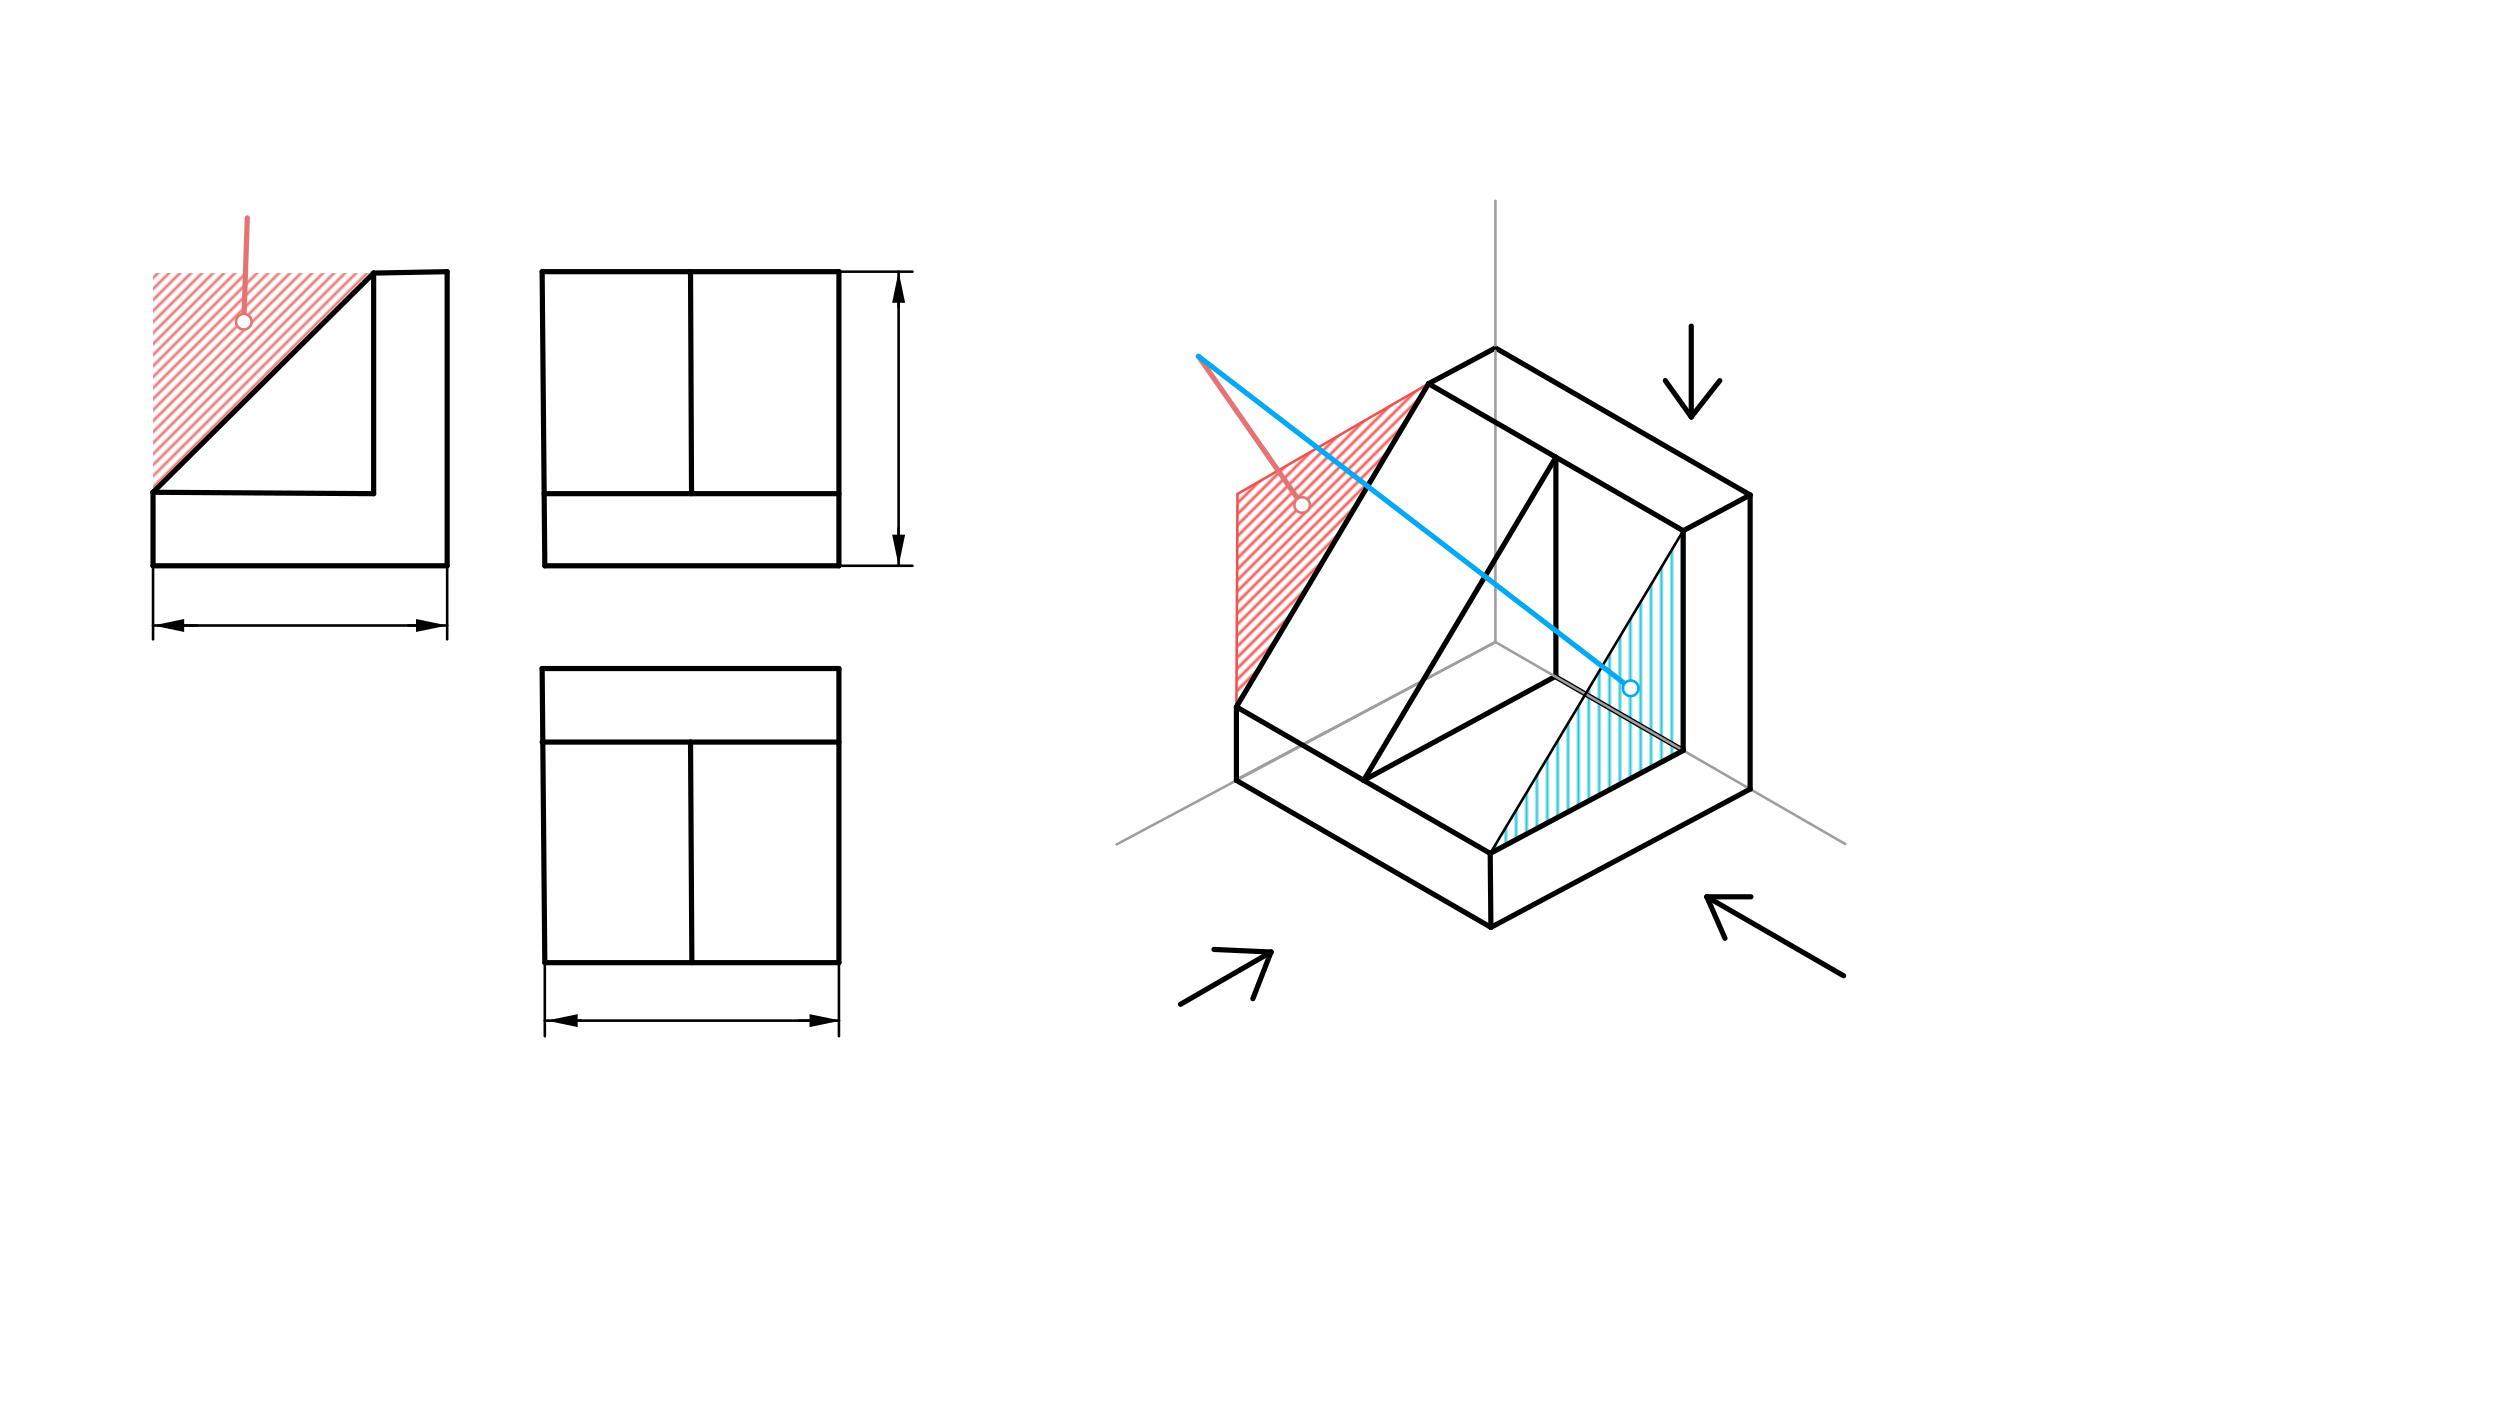 <svg xmlns="http://www.w3.org/2000/svg" class="svg--816" height="100%" preserveAspectRatio="xMidYMid meet" viewBox="0 0 963.78 541.417" width="100%"><defs><marker id="marker-arrow" markerHeight="16" markerUnits="userSpaceOnUse" markerWidth="24" orient="auto-start-reverse" refX="24" refY="4" viewBox="0 0 24 8"><path d="M 0 0 L 24 4 L 0 8 z" stroke="inherit"></path></marker></defs><g class="aux-layer--949"><g class="element--733"><defs><pattern height="3" id="fill_130_7mrx9h__pattern-stripes" patternTransform="rotate(-45)" patternUnits="userSpaceOnUse" width="3"><rect fill="#E57373" height="1" transform="translate(0,0)" width="3"></rect></pattern></defs><g fill="url(#fill_130_7mrx9h__pattern-stripes)"><path d="M 59.005 105.275 L 144.045 105.275 L 59 189.774 L 59.005 105.275 Z" stroke="none"></path></g></g><g class="element--733"><defs><pattern height="3" id="fill_171_etkcdo__pattern-stripes" patternTransform="rotate(-45)" patternUnits="userSpaceOnUse" width="3"><rect fill="#EF5350" height="1" transform="translate(0,0)" width="3"></rect></pattern></defs><g fill="url(#fill_171_etkcdo__pattern-stripes)"><path d="M 550.723 147.918 L 477.077 190.438 L 476.651 272.513 L 550.723 147.918 Z" stroke="none"></path></g></g><g class="element--733"><defs><pattern height="4" id="fill_159_d6bpe1__pattern-stripes" patternTransform="rotate(-90)" patternUnits="userSpaceOnUse" width="4"><rect fill="#26C6DA" height="1" transform="translate(0,0)" width="4"></rect></pattern></defs><g fill="url(#fill_159_d6bpe1__pattern-stripes)"><path d="M 648.903 204.602 L 574.763 328.858 L 648.903 289.317 L 648.903 204.602 Z" stroke="none"></path></g></g><g class="element--733"><line stroke="#EF5350" stroke-dasharray="none" stroke-linecap="round" stroke-width="1" x1="550.723" x2="477.077" y1="147.918" y2="190.438"></line></g><g class="element--733"><line stroke="#EF5350" stroke-dasharray="none" stroke-linecap="round" stroke-width="1" x1="477.077" x2="476.651" y1="190.438" y2="272.513"></line></g><g class="element--733"><line stroke="#000000" stroke-dasharray="none" stroke-linecap="round" stroke-width="2" x1="648.903" x2="599.813" y1="204.602" y2="176.26"></line></g><g class="element--733"><line stroke="#000000" stroke-dasharray="none" stroke-linecap="round" stroke-width="2" x1="599.813" x2="599.813" y1="176.26" y2="260.665"></line></g><g class="element--733"><line stroke="#000000" stroke-dasharray="none" stroke-linecap="round" stroke-width="2" x1="599.813" x2="525.707" y1="260.665" y2="300.836"></line></g><g class="element--733"><line stroke="#000000" stroke-dasharray="none" stroke-linecap="round" stroke-width="2" x1="599.536" x2="648.903" y1="260.815" y2="289.317"></line></g><g class="element--733"><line stroke="#000000" stroke-dasharray="none" stroke-linecap="round" stroke-width="2" x1="674.695" x2="576.5" y1="190.823" y2="134.13"></line></g><g class="element--733"><line stroke="#000000" stroke-dasharray="none" stroke-linecap="round" stroke-width="2" x1="576.5" x2="550.723" y1="134.13" y2="147.918"></line></g></g><g class="main-layer--75a"><g class="element--733"><line stroke="#000000" stroke-dasharray="none" stroke-linecap="round" stroke-width="2" x1="59" x2="172.386" y1="218.12" y2="218.12"></line></g><g class="element--733"><line stroke="#000000" stroke-dasharray="none" stroke-linecap="round" stroke-width="2" x1="172.386" x2="172.386" y1="218.12" y2="104.734"></line></g><g class="element--733"><line stroke="#000000" stroke-dasharray="none" stroke-linecap="round" stroke-width="2" x1="59" x2="59" y1="218.12" y2="189.774"></line></g><g class="element--733"><line stroke="#000000" stroke-dasharray="none" stroke-linecap="round" stroke-width="2" x1="172.386" x2="144.045" y1="104.734" y2="105.275"></line></g><g class="element--733"><line stroke="#000000" stroke-dasharray="none" stroke-linecap="round" stroke-width="2" x1="144.045" x2="144.045" y1="105.275" y2="190.315"></line></g><g class="element--733"><line stroke="#000000" stroke-dasharray="none" stroke-linecap="round" stroke-width="2" x1="144.045" x2="59" y1="190.315" y2="189.774"></line></g><g class="element--733"><line stroke="#000000" stroke-dasharray="none" stroke-linecap="round" stroke-width="2" x1="144.045" x2="59" y1="105.275" y2="189.774"></line></g><g class="element--733"><line stroke="#000000" stroke-dasharray="none" stroke-linecap="round" stroke-width="2" x1="209" x2="210.031" y1="104.734" y2="218.116"></line></g><g class="element--733"><line stroke="#000000" stroke-dasharray="none" stroke-linecap="round" stroke-width="2" x1="210.031" x2="323.417" y1="218.116" y2="218.116"></line></g><g class="element--733"><line stroke="#000000" stroke-dasharray="none" stroke-linecap="round" stroke-width="2" x1="323.417" x2="323.417" y1="218.116" y2="104.73"></line></g><g class="element--733"><line stroke="#000000" stroke-dasharray="none" stroke-linecap="round" stroke-width="2" x1="323.417" x2="209" y1="104.73" y2="104.734"></line></g><g class="element--733"><line stroke="#000000" stroke-dasharray="none" stroke-linecap="round" stroke-width="2" x1="209.778" x2="323.417" y1="190.315" y2="190.315"></line></g><g class="element--733"><line stroke="#000000" stroke-dasharray="none" stroke-linecap="round" stroke-width="2" x1="266.597" x2="266.208" y1="190.315" y2="104.732"></line></g><g class="element--733"><line stroke="#000000" stroke-dasharray="none" stroke-linecap="round" stroke-width="2" x1="209" x2="323.417" y1="257.734" y2="257.73"></line></g><g class="element--733"><line stroke="#000000" stroke-dasharray="none" stroke-linecap="round" stroke-width="2" x1="323.417" x2="323.417" y1="257.73" y2="371.116"></line></g><g class="element--733"><line stroke="#000000" stroke-dasharray="none" stroke-linecap="round" stroke-width="2" x1="323.417" x2="210.031" y1="371.116" y2="371.116"></line></g><g class="element--733"><line stroke="#000000" stroke-dasharray="none" stroke-linecap="round" stroke-width="2" x1="210.031" x2="209" y1="371.116" y2="257.734"></line></g><g class="element--733"><line stroke="#000000" stroke-dasharray="none" stroke-linecap="round" stroke-width="2" x1="209" x2="323.417" y1="286.081" y2="286.076"></line></g><g class="element--733"><line stroke="#000000" stroke-dasharray="none" stroke-linecap="round" stroke-width="2" x1="266.208" x2="266.724" y1="286.078" y2="371.116"></line></g><g class="element--733"><line stroke="#000000" stroke-dasharray="none" stroke-linecap="round" stroke-width="1" x1="59" x2="59" y1="218.12" y2="246.467"></line></g><g class="element--733"><line stroke="#000000" stroke-dasharray="none" stroke-linecap="round" stroke-width="1" x1="172.386" x2="172.386" y1="218.12" y2="246.467"></line></g><g class="element--733"><line stroke="#000000" stroke-dasharray="none" stroke-linecap="round" stroke-width="1" x1="59" x2="172.386" y1="241.133" y2="241.133"></line></g><g class="element--733"><line stroke="#000000" stroke-dasharray="none" stroke-linecap="round" stroke-width="1" x1="71" x2="76" y1="241.133" y2="241.133"></line><path d="M59,241.133 l12,2.5 l0,-5 z" fill="#000000" stroke="#000000" stroke-width="0" transform="rotate(0, 59, 241.133)"></path></g><g class="element--733"><line stroke="#000000" stroke-dasharray="none" stroke-linecap="round" stroke-width="1" x1="160.386" x2="157.333" y1="241.133" y2="241.133"></line><path d="M172.386,241.133 l12,2.5 l0,-5 z" fill="#000000" stroke="#000000" stroke-width="0" transform="rotate(180, 172.386, 241.133)"></path></g><g class="element--733"><line stroke="#000000" stroke-dasharray="none" stroke-linecap="round" stroke-width="1" x1="210.031" x2="210.031" y1="371.116" y2="399.462"></line></g><g class="element--733"><line stroke="#000000" stroke-dasharray="none" stroke-linecap="round" stroke-width="1" x1="323.417" x2="323.417" y1="371.116" y2="399.462"></line></g><g class="element--733"><line stroke="#000000" stroke-dasharray="none" stroke-linecap="round" stroke-width="1" x1="210.031" x2="323.417" y1="393.462" y2="393.462"></line></g><g class="element--733"><line stroke="#000000" stroke-dasharray="none" stroke-linecap="round" stroke-width="1" x1="312.083" x2="308" y1="393.462" y2="393.462"></line><path d="M324.083,393.462 l12,2.5 l0,-5 z" fill="#000000" stroke="#000000" stroke-width="0" transform="rotate(180, 324.083, 393.462)"></path></g><g class="element--733"><line stroke="#000000" stroke-dasharray="none" stroke-linecap="round" stroke-width="1" x1="222.697" x2="224" y1="393.462" y2="393.462"></line><path d="M210.697,393.462 l12,2.5 l0,-5 z" fill="#000000" stroke="#000000" stroke-width="0" transform="rotate(0, 210.697, 393.462)"></path></g><g class="element--733"><line stroke="#000000" stroke-dasharray="none" stroke-linecap="round" stroke-width="1" x1="323.417" x2="351.763" y1="218.116" y2="218.116"></line></g><g class="element--733"><line stroke="#000000" stroke-dasharray="none" stroke-linecap="round" stroke-width="1" x1="323.417" x2="351.763" y1="104.73" y2="104.73"></line></g><g class="element--733"><line stroke="#000000" stroke-dasharray="none" stroke-linecap="round" stroke-width="1" x1="346.43" x2="346.43" y1="104.73" y2="218.116"></line></g><g class="element--733"><line stroke="#000000" stroke-dasharray="none" stroke-linecap="round" stroke-width="1" x1="346.43" x2="346.43" y1="116.73" y2="118.417"></line><path d="M346.43,104.73 l12,2.5 l0,-5 z" fill="#000000" stroke="#000000" stroke-width="0" transform="rotate(90, 346.43, 104.73)"></path></g><g class="element--733"><line stroke="#000000" stroke-dasharray="none" stroke-linecap="round" stroke-width="1" x1="346.43" x2="346.43" y1="206.116" y2="203.75"></line><path d="M346.43,218.116 l12,2.5 l0,-5 z" fill="#000000" stroke="#000000" stroke-width="0" transform="rotate(270, 346.43, 218.116)"></path></g><g class="element--733"><line stroke="#9E9E9E" stroke-dasharray="none" stroke-linecap="round" stroke-width="1" x1="576.5" x2="476.356" y1="247.516" y2="300.69"></line></g><g class="element--733"><line stroke="#9E9E9E" stroke-dasharray="none" stroke-linecap="round" stroke-width="1" x1="576.5" x2="430.5" y1="247.516" y2="325.516"></line></g><g class="element--733"><line stroke="#9E9E9E" stroke-dasharray="none" stroke-linecap="round" stroke-width="1" x1="576.5" x2="576.5" y1="247.516" y2="77.437"></line></g><g class="element--733"><line stroke="#000000" stroke-dasharray="none" stroke-linecap="round" stroke-width="2" x1="490" x2="455.09" y1="367.016" y2="387.171"></line></g><g class="element--733"><line stroke="#000000" stroke-dasharray="none" stroke-linecap="round" stroke-width="2" x1="490" x2="468" y1="367.016" y2="366.016"></line></g><g class="element--733"><line stroke="#000000" stroke-dasharray="none" stroke-linecap="round" stroke-width="2" x1="490" x2="483" y1="367.016" y2="385.016"></line></g><g class="element--733"><line stroke="#9E9E9E" stroke-dasharray="none" stroke-linecap="round" stroke-width="1" x1="576.5" x2="711.33" y1="247.516" y2="325.36"></line></g><g class="element--733"><line stroke="#000000" stroke-dasharray="none" stroke-linecap="round" stroke-width="1" x1="476.651" x2="574.763" y1="300.86" y2="357.505"></line></g><g class="element--733"><line stroke="#000000" stroke-dasharray="none" stroke-linecap="round" stroke-width="1" x1="525.707" x2="574.493" y1="300.836" y2="329.003"></line></g><g class="element--733"><line stroke="#000000" stroke-dasharray="none" stroke-linecap="round" stroke-width="1" x1="476.651" x2="476.651" y1="300.86" y2="272.513"></line></g><g class="element--733"><line stroke="#000000" stroke-dasharray="none" stroke-linecap="round" stroke-width="1" x1="525.707" x2="476.651" y1="300.836" y2="272.513"></line></g><g class="element--733"><line stroke="#000000" stroke-dasharray="none" stroke-linecap="round" stroke-width="2" x1="658" x2="710.74" y1="345.734" y2="376.184"></line></g><g class="element--733"><line stroke="#000000" stroke-dasharray="none" stroke-linecap="round" stroke-width="2" x1="658" x2="665" y1="345.734" y2="361.734"></line></g><g class="element--733"><line stroke="#000000" stroke-dasharray="none" stroke-linecap="round" stroke-width="2" x1="658" x2="675" y1="345.734" y2="345.734"></line></g><g class="element--733"><line stroke="#000000" stroke-dasharray="none" stroke-linecap="round" stroke-width="1" x1="574.763" x2="674.695" y1="357.505" y2="304.209"></line></g><g class="element--733"><line stroke="#000000" stroke-dasharray="none" stroke-linecap="round" stroke-width="1" x1="674.695" x2="674.695" y1="304.209" y2="190.823"></line></g><g class="element--733"><line stroke="#000000" stroke-dasharray="none" stroke-linecap="round" stroke-width="1" x1="574.763" x2="574.493" y1="357.505" y2="329.003"></line></g><g class="element--733"><line stroke="#000000" stroke-dasharray="none" stroke-linecap="round" stroke-width="1" x1="574.493" x2="649.528" y1="329.003" y2="288.984"></line></g><g class="element--733"><line stroke="#000000" stroke-dasharray="none" stroke-linecap="round" stroke-width="1" x1="648.903" x2="648.903" y1="289.317" y2="204.409"></line></g><g class="element--733"><line stroke="#000000" stroke-dasharray="none" stroke-linecap="round" stroke-width="1" x1="648.903" x2="674.695" y1="204.602" y2="190.823"></line></g><g class="element--733"><line stroke="#000000" stroke-dasharray="none" stroke-linecap="round" stroke-width="1" x1="648.903" x2="574.493" y1="204.602" y2="329.003"></line></g><g class="element--733"><line stroke="#000000" stroke-dasharray="none" stroke-linecap="round" stroke-width="2" x1="652" x2="652" y1="125.734" y2="160.734"></line></g><g class="element--733"><line stroke="#000000" stroke-dasharray="none" stroke-linecap="round" stroke-width="2" x1="652" x2="663" y1="160.734" y2="146.734"></line></g><g class="element--733"><line stroke="#000000" stroke-dasharray="none" stroke-linecap="round" stroke-width="2" x1="652" x2="642" y1="160.734" y2="146.734"></line></g><g class="element--733"><line stroke="#000000" stroke-dasharray="none" stroke-linecap="round" stroke-width="1" x1="674.695" x2="576.5" y1="190.823" y2="134.13"></line></g><g class="element--733"><line stroke="#000000" stroke-dasharray="none" stroke-linecap="round" stroke-width="1" x1="648.903" x2="550.723" y1="204.602" y2="147.918"></line></g><g class="element--733"><line stroke="#000000" stroke-dasharray="none" stroke-linecap="round" stroke-width="1" x1="550.723" x2="576.5" y1="147.918" y2="134.13"></line></g><g class="element--733"><line stroke="#E57373" stroke-dasharray="none" stroke-linecap="round" stroke-width="2" x1="95.333" x2="94" y1="84.021" y2="124.021"></line></g><g class="element--733"><line stroke="#000000" stroke-dasharray="none" stroke-linecap="round" stroke-width="2" x1="550.723" x2="476.651" y1="147.918" y2="272.513"></line></g><g class="element--733"><line stroke="#E57373" stroke-dasharray="none" stroke-linecap="round" stroke-width="2" x1="462" x2="502" y1="137.354" y2="194.688"></line></g><g class="element--733"><line stroke="#000000" stroke-dasharray="none" stroke-linecap="round" stroke-width="2" x1="476.651" x2="525.707" y1="272.513" y2="300.836"></line></g><g class="element--733"><line stroke="#000000" stroke-dasharray="none" stroke-linecap="round" stroke-width="2" x1="525.707" x2="599.813" y1="300.836" y2="176.26"></line></g><g class="element--733"><line stroke="#000000" stroke-dasharray="none" stroke-linecap="round" stroke-width="2" x1="599.813" x2="550.723" y1="176.26" y2="147.918"></line></g><g class="element--733"><line stroke="#000000" stroke-dasharray="none" stroke-linecap="round" stroke-width="2" x1="476.651" x2="476.651" y1="272.513" y2="300.86"></line></g><g class="element--733"><line stroke="#000000" stroke-dasharray="none" stroke-linecap="round" stroke-width="2" x1="476.651" x2="574.763" y1="300.86" y2="357.505"></line></g><g class="element--733"><line stroke="#000000" stroke-dasharray="none" stroke-linecap="round" stroke-width="2" x1="574.763" x2="574.493" y1="357.505" y2="329.003"></line></g><g class="element--733"><line stroke="#000000" stroke-dasharray="none" stroke-linecap="round" stroke-width="2" x1="574.493" x2="525.707" y1="329.003" y2="300.836"></line></g><g class="element--733"><line stroke="#000000" stroke-dasharray="none" stroke-linecap="round" stroke-width="2" x1="574.493" x2="648.903" y1="329.003" y2="289.317"></line></g><g class="element--733"><line stroke="#000000" stroke-dasharray="none" stroke-linecap="round" stroke-width="2" x1="648.903" x2="648.903" y1="289.317" y2="204.602"></line></g><g class="element--733"><line stroke="#000000" stroke-dasharray="none" stroke-linecap="round" stroke-width="2" x1="648.903" x2="674.695" y1="204.602" y2="190.823"></line></g><g class="element--733"><line stroke="#000000" stroke-dasharray="none" stroke-linecap="round" stroke-width="2" x1="674.695" x2="674.695" y1="190.823" y2="304.209"></line></g><g class="element--733"><line stroke="#000000" stroke-dasharray="none" stroke-linecap="round" stroke-width="2" x1="674.695" x2="574.763" y1="304.209" y2="357.505"></line></g><g class="element--733"><line stroke="#03A9F4" stroke-dasharray="none" stroke-linecap="round" stroke-width="2" x1="462" x2="628.667" y1="137.354" y2="265.354"></line></g><g class="element--733"><circle cx="94" cy="124.021" r="3" stroke="#E57373" stroke-width="1" fill="#ffffff"></circle>}</g><g class="element--733"><circle cx="502" cy="194.688" r="3" stroke="#E57373" stroke-width="1" fill="#ffffff"></circle>}</g><g class="element--733"><circle cx="628.667" cy="265.354" r="3" stroke="#03A9F4" stroke-width="1" fill="#ffffff"></circle>}</g></g><g class="snaps-layer--ac6"></g><g class="temp-layer--52d"></g></svg>